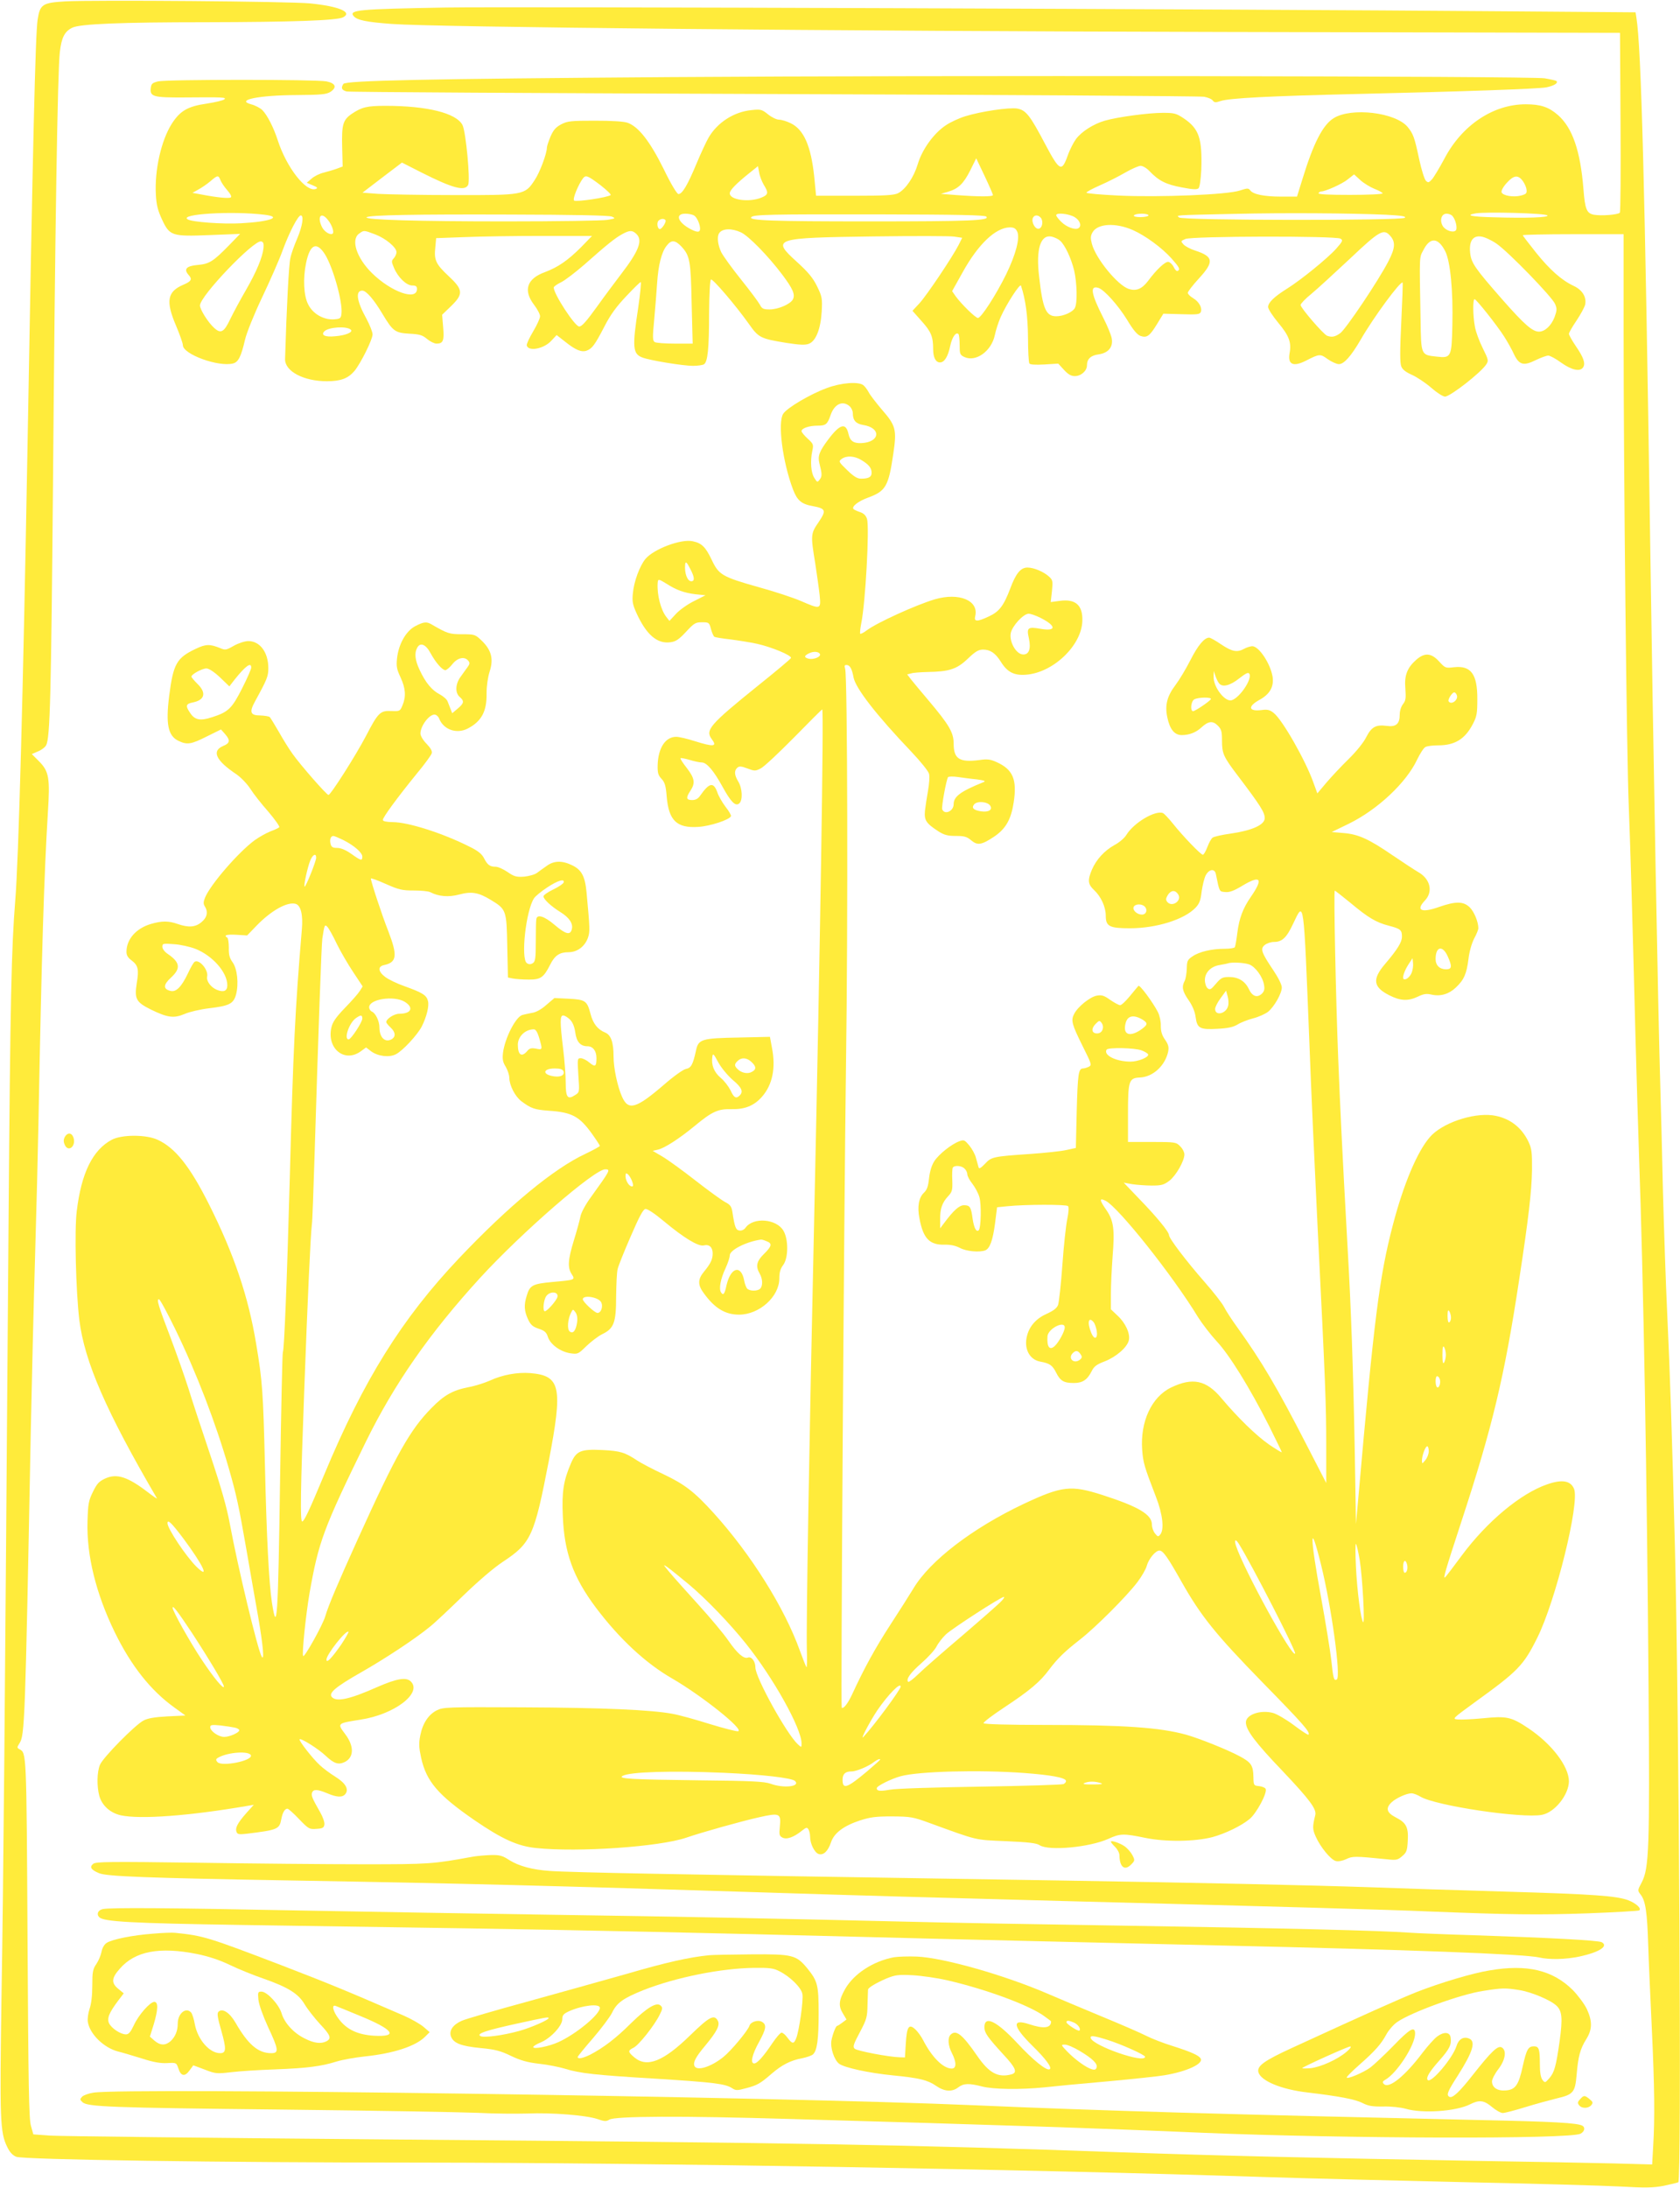 <?xml version="1.0" standalone="no"?>
<!DOCTYPE svg PUBLIC "-//W3C//DTD SVG 20010904//EN"
 "http://www.w3.org/TR/2001/REC-SVG-20010904/DTD/svg10.dtd">
<svg version="1.0" xmlns="http://www.w3.org/2000/svg"
 width="983pt" height="1280pt" viewBox="0 0 983 1280"
 preserveAspectRatio="xMidYMid meet">
<g transform="translate(0,1280) scale(0.1,-0.1)"
fill="#ffeb3b" stroke="none">
<path d="M383 12792 c-135 -8 -149 -17 -163 -108 -13 -88 -28 -718 -60 -2549
-25 -1391 -51 -2366 -71 -2605 -22 -275 -29 -573 -39 -1875 -23 -3080 -30
-3851 -41 -4516 -11 -739 -9 -812 33 -897 14 -30 31 -49 53 -58 41 -17 1194
-34 2355 -34 1340 -1 3577 -39 4965 -85 248 -8 774 -21 1170 -30 396 -8 799
-20 896 -25 144 -8 190 -8 253 4 42 9 81 18 86 21 20 12 5 2733 -20 3725 -16
626 -29 1027 -45 1360 -8 168 -19 492 -25 720 -5 228 -12 496 -15 595 -13 427
-42 1983 -60 3225 -30 2045 -52 2864 -80 3036 l-5 32 -773 6 c-1590 13 -5836
28 -6187 22 -512 -9 -570 -14 -541 -50 20 -24 75 -35 222 -46 249 -19 2573
-42 4881 -47 l2307 -5 3 -522 c2 -286 0 -525 -4 -530 -10 -12 -108 -20 -152
-12 -42 8 -52 32 -61 151 -18 223 -64 357 -149 432 -54 47 -101 63 -189 63
-190 0 -373 -122 -476 -319 -29 -54 -62 -109 -73 -121 -18 -19 -22 -20 -35 -7
-8 8 -26 64 -39 125 -28 132 -35 149 -68 190 -72 85 -329 115 -432 51 -64 -39
-119 -147 -183 -356 l-32 -103 -92 0 c-100 0 -165 13 -182 37 -10 13 -17 13
-59 -1 -72 -25 -471 -41 -709 -30 -103 5 -188 12 -190 17 -1 4 34 23 77 42 44
19 111 53 149 75 38 22 79 40 91 40 12 0 35 -13 51 -30 55 -58 98 -79 189 -96
67 -13 90 -14 99 -5 7 7 13 52 16 108 6 184 -13 240 -103 301 -44 29 -55 32
-122 32 -84 0 -264 -24 -340 -46 -65 -19 -134 -62 -168 -107 -14 -19 -37 -63
-49 -98 -35 -97 -47 -91 -132 69 -88 167 -112 198 -163 207 -47 8 -214 -17
-304 -45 -36 -11 -88 -35 -114 -53 -70 -46 -139 -142 -164 -227 -23 -77 -71
-147 -115 -170 -24 -12 -75 -15 -255 -15 l-225 0 -11 113 c-19 179 -61 274
-137 311 -24 12 -55 21 -69 21 -14 0 -43 14 -64 31 -36 29 -43 31 -97 25 -103
-10 -200 -73 -251 -161 -13 -22 -45 -91 -71 -153 -52 -125 -83 -177 -105 -177
-9 0 -44 58 -87 147 -81 163 -147 247 -211 270 -24 8 -91 12 -192 12 -139 0
-159 -2 -196 -21 -32 -17 -46 -33 -63 -72 -11 -27 -21 -56 -21 -64 0 -35 -42
-147 -72 -191 -57 -87 -63 -88 -472 -87 -193 0 -392 4 -443 7 l-92 7 115 88
116 88 116 -59 c181 -91 251 -110 271 -72 14 26 -13 312 -33 351 -37 70 -207
112 -451 112 -109 0 -139 -8 -197 -47 -52 -36 -59 -63 -56 -194 l3 -114 -35
-13 c-19 -7 -54 -17 -77 -23 -24 -6 -55 -21 -70 -35 l-28 -24 35 -15 c27 -11
31 -16 18 -21 -56 -22 -171 124 -223 285 -24 74 -61 147 -90 176 -12 12 -42
28 -66 34 -92 25 45 53 266 54 147 1 175 4 199 19 39 26 30 50 -24 61 -60 12
-934 12 -985 0 -35 -9 -40 -14 -43 -41 -5 -48 17 -54 191 -53 237 2 252 1 240
-11 -6 -6 -52 -17 -103 -25 -112 -16 -156 -42 -205 -118 -62 -98 -101 -271
-93 -414 3 -61 12 -94 36 -146 45 -96 57 -100 281 -91 l176 7 -65 -67 c-93
-95 -115 -109 -185 -115 -66 -6 -82 -25 -50 -60 21 -23 14 -36 -31 -55 -95
-40 -106 -95 -44 -240 22 -52 40 -103 40 -114 0 -53 208 -129 294 -107 31 8
47 41 70 140 9 39 52 146 99 245 46 97 101 221 121 277 39 106 90 204 106 204
19 0 10 -62 -20 -133 -17 -39 -36 -91 -41 -117 -9 -36 -22 -289 -31 -589 -3
-72 108 -131 244 -131 82 0 124 16 162 60 37 45 106 184 106 214 0 14 -16 54
-35 90 -58 104 -67 166 -25 166 23 0 68 -52 119 -138 60 -100 73 -109 157
-114 59 -3 76 -8 103 -31 18 -15 43 -27 55 -27 39 0 46 17 39 96 l-6 73 52 50
c73 71 72 96 -14 176 -75 70 -86 94 -78 167 l5 55 166 6 c91 4 296 7 456 7
l290 0 -64 -66 c-78 -78 -135 -117 -212 -146 -105 -38 -128 -106 -63 -191 19
-25 35 -55 35 -67 0 -12 -18 -51 -40 -88 -22 -37 -39 -73 -38 -82 8 -38 100
-21 143 26 l32 34 50 -39 c61 -49 96 -63 126 -52 32 12 48 34 103 140 35 69
71 118 128 178 43 46 81 83 85 83 4 0 -3 -69 -15 -152 -35 -228 -32 -268 24
-289 42 -17 239 -49 296 -49 28 0 57 4 65 9 22 14 30 91 30 298 1 111 5 194
11 198 10 6 144 -150 222 -260 57 -81 68 -86 221 -111 77 -12 109 -13 130 -5
41 16 69 87 75 189 4 77 2 87 -27 147 -24 49 -52 83 -117 142 -152 138 -140
142 447 150 234 3 447 3 472 -1 l47 -7 -21 -42 c-37 -72 -186 -294 -229 -341
l-41 -44 54 -61 c55 -61 67 -90 67 -163 0 -49 15 -78 40 -78 26 0 47 34 60 97
11 51 33 83 48 69 4 -4 7 -33 7 -64 0 -52 2 -58 27 -70 67 -32 159 33 179 128
6 30 22 78 34 105 34 77 114 200 119 184 27 -81 40 -179 41 -304 0 -77 4 -145
8 -151 4 -7 35 -9 88 -6 l81 5 34 -37 c24 -26 41 -36 63 -36 37 0 71 31 71 63
0 37 22 58 68 64 57 8 86 43 77 93 -3 19 -25 73 -49 120 -72 142 -81 192 -29
176 34 -11 115 -101 168 -187 35 -59 59 -87 78 -94 38 -13 54 -1 98 71 l36 59
107 -3 c91 -3 107 -1 112 13 10 24 -11 61 -45 81 -17 10 -31 24 -31 31 0 7 29
45 65 84 90 98 86 128 -21 163 -29 9 -60 26 -69 36 -17 19 -17 20 11 32 38 17
879 19 907 2 16 -9 14 -15 -25 -59 -49 -55 -206 -183 -288 -234 -75 -47 -110
-81 -110 -107 0 -12 27 -53 60 -93 62 -74 77 -114 66 -175 -13 -68 20 -84 95
-46 80 41 84 41 128 9 23 -16 52 -29 65 -29 30 0 71 46 127 142 77 134 234
346 246 335 2 -3 -2 -107 -8 -233 -8 -166 -8 -237 0 -257 7 -19 27 -34 63 -50
29 -13 80 -47 112 -75 33 -29 69 -52 81 -52 30 0 210 140 241 188 15 22 13 28
-20 95 -20 40 -41 96 -46 126 -12 63 -13 161 -2 161 10 0 133 -155 174 -220
19 -30 45 -76 57 -103 30 -62 56 -69 128 -33 29 14 62 26 72 26 10 0 44 -18
75 -41 62 -44 111 -55 129 -28 15 23 3 58 -43 125 -22 32 -40 65 -40 71 0 7
20 42 44 77 24 36 47 78 51 94 9 44 -16 86 -68 110 -70 33 -139 94 -220 195
-42 53 -77 98 -77 101 0 3 133 6 295 6 l295 0 0 -577 c0 -833 18 -2488 30
-2763 9 -232 20 -597 40 -1375 6 -220 15 -521 20 -670 26 -726 47 -1903 56
-3120 7 -938 3 -1053 -40 -1136 -25 -47 -25 -47 -6 -72 28 -36 38 -100 44
-297 3 -96 13 -314 21 -485 16 -341 18 -527 8 -689 l-6 -107 -221 6 c-122 3
-482 10 -801 15 -962 17 -1502 30 -2080 50 -1257 45 -1902 56 -4255 75 -1059
9 -1968 19 -2020 23 l-95 7 -14 50 c-12 41 -15 235 -20 1100 -6 1094 -6 1080
-47 1103 -15 8 -15 11 -1 33 32 48 34 108 67 1824 6 292 17 751 25 1020 8 270
17 625 20 790 19 1013 33 1448 55 1810 13 204 7 242 -51 301 l-43 43 37 16
c20 8 41 24 47 36 23 42 29 287 40 1524 12 1502 27 2420 40 2530 10 86 28 121
73 143 44 22 285 32 782 32 506 1 768 10 803 29 56 30 -25 64 -193 81 -116 12
-1265 21 -1432 12z m5427 -1133 c0 -10 -83 -10 -215 0 l-90 7 41 12 c61 18 91
46 131 125 l35 71 49 -103 c27 -57 49 -108 49 -112z m-1341 60 c29 -47 27 -58
-14 -75 -71 -29 -185 -14 -185 25 0 19 38 57 115 119 l50 40 7 -37 c3 -21 16
-53 27 -72z m3574 -24 c26 -10 47 -22 47 -26 0 -5 -86 -9 -191 -9 -124 0 -188
3 -184 10 3 6 10 10 15 10 25 0 123 44 155 70 l38 30 37 -34 c20 -18 58 -41
83 -51z m-6753 51 c5 -13 23 -40 40 -59 19 -22 27 -38 20 -42 -12 -7 -82 0
-170 17 l-54 10 34 19 c19 10 51 32 70 48 43 37 48 38 60 7z m2222 -28 c37
-29 65 -55 61 -59 -16 -14 -204 -42 -214 -32 -10 10 26 96 53 131 16 19 27 15
100 -40z m5399 22 c10 -14 20 -36 21 -50 3 -21 -3 -26 -33 -34 -44 -11 -105
-1 -113 19 -3 9 9 32 31 56 41 45 66 48 94 9z m-7364 -196 c109 -13 32 -41
-137 -50 -105 -6 -288 7 -312 23 -52 31 259 50 449 27z m6561 0 c93 -5 121 -9
112 -18 -17 -17 -1304 -16 -1321 2 -15 14 -42 13 326 21 296 7 678 4 883 -5z
m946 -4 c12 -12 -120 -17 -314 -11 -133 3 -170 12 -105 23 60 10 406 1 419
-12z m-5474 -7 c23 -10 22 -11 -25 -19 -27 -5 -295 -9 -595 -9 -514 0 -829 9
-815 24 13 13 284 18 840 16 377 -1 578 -5 595 -12z m480 7 c23 -12 46 -78 32
-92 -6 -6 -23 -3 -48 10 -78 40 -97 92 -34 92 17 0 40 -4 50 -10z m1711 -7
c23 -23 -91 -28 -686 -28 -568 0 -709 5 -689 25 15 15 109 17 746 16 457 -1
620 -4 629 -13z m517 -3 c31 -19 43 -52 22 -65 -19 -12 -70 7 -100 37 -17 16
-30 34 -30 39 0 17 74 9 108 -11z m432 10 c0 -5 -21 -10 -46 -10 -27 0 -43 4
-39 10 3 6 24 10 46 10 21 0 39 -4 39 -10z m1779 -4 c19 -22 30 -73 19 -84
-15 -15 -58 -1 -75 24 -21 33 -10 74 21 74 13 0 29 -6 35 -14z m-6580 -23 c23
-28 37 -70 28 -79 -12 -12 -48 9 -62 36 -32 63 -6 95 34 43z m4171 13 c16 -20
9 -60 -12 -64 -21 -4 -44 38 -35 62 8 20 31 21 47 2z m-2196 -14 c6 -10 -21
-52 -33 -52 -14 0 -20 37 -8 49 13 13 34 14 41 3z m2735 -58 c74 -33 169 -103
225 -165 47 -53 53 -64 37 -74 -6 -3 -16 7 -23 22 -7 15 -21 29 -31 31 -18 4
-69 -43 -120 -112 -36 -47 -69 -60 -113 -46 -65 22 -192 177 -215 263 -9 34
-8 47 3 67 29 53 135 59 237 14z m-677 -9 c17 -37 -8 -133 -65 -250 -59 -120
-146 -255 -165 -255 -14 0 -97 81 -131 128 l-20 29 62 111 c91 164 192 260
275 262 25 0 35 -6 44 -25z m-1617 -4 c44 -20 158 -136 241 -246 64 -85 78
-118 63 -147 -15 -27 -85 -58 -136 -58 -36 0 -45 4 -57 28 -8 15 -57 81 -110
147 -53 66 -105 138 -116 160 -20 42 -26 91 -12 111 18 28 73 30 127 5z
m-2140 -12 c61 -23 125 -76 125 -104 0 -10 -7 -26 -16 -36 -14 -15 -14 -20 1
-55 23 -56 73 -104 107 -104 21 0 28 -5 28 -20 0 -71 -149 -19 -262 91 -92 90
-127 198 -76 233 28 20 26 20 93 -5z m1527 4 c41 -37 18 -99 -89 -238 -38 -50
-100 -133 -137 -185 -65 -90 -91 -120 -107 -120 -25 0 -149 190 -149 228 0 6
19 19 43 31 23 11 84 58 136 103 134 119 181 156 221 178 44 24 59 24 82 3z
m4411 -11 c34 -37 31 -73 -10 -152 -59 -114 -248 -395 -281 -419 -31 -22 -49
-25 -77 -15 -22 9 -155 163 -155 180 0 7 28 37 63 65 34 28 135 121 225 205
172 163 198 178 235 136z m-1930 -30 c29 -26 65 -104 82 -174 17 -74 20 -191
4 -220 -13 -24 -67 -48 -109 -48 -60 0 -79 44 -100 233 -19 160 8 246 73 233
17 -4 39 -14 50 -24z m2553 -17 c70 -48 326 -312 343 -353 12 -28 11 -38 -3
-77 -19 -50 -57 -85 -91 -85 -38 0 -85 41 -212 185 -164 187 -185 217 -191
277 -7 69 17 102 66 94 20 -3 59 -21 88 -41z m-299 -46 c29 -59 46 -229 41
-432 -4 -186 -7 -193 -92 -183 -92 10 -91 7 -94 217 -7 385 -8 360 17 407 39
77 87 73 128 -9z m-6915 21 c-6 -55 -40 -137 -102 -245 -32 -55 -73 -131 -92
-170 -37 -79 -56 -89 -95 -53 -35 31 -83 108 -83 131 0 55 315 384 358 375 13
-3 16 -12 14 -38z m2445 8 c50 -54 55 -83 60 -335 l6 -233 -104 0 c-57 0 -110
4 -118 9 -13 8 -13 28 -3 133 6 68 14 164 17 213 7 105 26 181 56 218 27 35
49 34 86 -5z m-2086 -45 c48 -77 105 -280 97 -348 -3 -27 -7 -30 -43 -33 -61
-4 -125 32 -152 88 -26 50 -31 151 -12 242 23 110 61 127 110 51z m152 -442
c14 -14 -29 -33 -93 -38 -58 -6 -84 7 -62 29 25 25 132 32 155 9z"/>
<path d="M3920 12349 c-1423 -10 -1898 -20 -1911 -40 -15 -24 -10 -36 19 -44
15 -4 1141 -10 2502 -15 1361 -5 2493 -12 2515 -16 22 -4 45 -13 51 -22 9 -12
17 -13 46 -3 50 17 284 29 789 41 647 15 1068 30 1117 39 44 9 71 25 59 37 -3
3 -34 10 -69 16 -83 13 -3585 18 -5118 7z"/>
<path d="M4838 10530 c-97 -35 -233 -116 -255 -150 -34 -50 -4 -282 57 -443
25 -65 49 -86 118 -98 74 -14 78 -25 32 -93 -47 -68 -47 -76 -20 -241 10 -66
22 -150 26 -187 8 -83 6 -84 -111 -33 -45 19 -153 55 -241 79 -220 62 -238 73
-280 162 -36 75 -58 97 -111 108 -67 15 -227 -45 -276 -103 -34 -41 -68 -133
-74 -202 -5 -47 -1 -66 21 -115 58 -127 121 -181 198 -171 32 4 50 16 92 61
47 51 56 56 93 56 41 0 43 -1 53 -40 6 -21 15 -42 20 -45 5 -3 46 -10 92 -15
46 -6 117 -17 158 -26 82 -18 204 -68 198 -83 -1 -5 -88 -78 -193 -162 -284
-229 -310 -260 -270 -313 33 -44 11 -46 -101 -11 -43 14 -91 25 -107 25 -64 0
-106 -65 -109 -166 -1 -44 3 -59 22 -79 20 -21 26 -41 31 -105 12 -140 59
-185 184 -177 70 4 185 42 192 63 2 5 -12 30 -32 55 -19 25 -41 63 -48 85 -22
61 -47 56 -100 -20 -12 -18 -27 -26 -47 -26 -35 0 -38 13 -10 55 29 44 25 72
-21 132 -23 29 -40 55 -37 58 2 2 26 -2 53 -10 26 -8 58 -15 71 -15 29 0 70
-48 121 -141 50 -91 76 -117 98 -99 22 18 19 88 -5 128 -24 39 -25 65 -5 82
11 9 23 8 58 -5 42 -16 47 -16 78 0 19 9 106 91 195 181 88 90 162 164 165
164 10 0 -12 -1371 -46 -2925 -31 -1394 -48 -2427 -44 -2572 2 -62 1 -109 -2
-105 -4 4 -21 48 -39 97 -90 251 -286 563 -503 803 -113 125 -170 169 -294
228 -62 29 -131 65 -155 81 -71 47 -98 56 -204 61 -126 6 -152 -5 -183 -77
-44 -102 -54 -167 -48 -306 8 -216 60 -360 193 -538 137 -182 291 -326 448
-416 174 -101 422 -299 385 -308 -9 -2 -83 17 -165 42 -82 26 -180 53 -219 60
-122 23 -405 36 -880 38 -435 2 -462 1 -498 -17 -49 -24 -84 -76 -98 -148 -9
-46 -8 -69 5 -130 31 -139 99 -218 312 -365 162 -111 253 -152 360 -163 247
-26 725 7 881 61 90 31 318 95 425 119 120 27 129 23 121 -55 -5 -47 -3 -54
15 -64 25 -13 67 2 115 41 24 19 29 20 37 8 5 -8 10 -28 10 -43 0 -42 26 -94
50 -102 28 -9 55 16 73 70 18 53 74 95 168 126 62 20 93 24 189 24 108 -1 122
-3 220 -39 286 -104 260 -98 447 -106 133 -6 178 -11 197 -24 54 -34 292 -12
402 38 68 31 87 32 217 5 119 -24 289 -22 392 5 76 21 169 66 217 106 40 33
103 151 94 175 -2 7 -20 15 -38 17 -32 3 -33 4 -34 53 -1 68 -13 86 -81 122
-70 38 -238 105 -313 126 -153 42 -361 57 -827 57 -212 0 -354 4 -358 10 -3 5
52 47 122 93 148 98 210 150 262 221 50 66 90 105 181 176 90 70 272 252 335
335 25 33 50 76 55 96 11 40 51 89 74 89 21 0 48 -38 129 -182 115 -203 199
-307 473 -588 238 -243 283 -294 270 -307 -3 -3 -41 22 -86 56 -44 33 -99 65
-121 71 -74 20 -159 -10 -159 -55 0 -45 55 -118 214 -284 160 -169 200 -223
192 -258 -17 -69 -17 -83 3 -127 27 -61 88 -135 117 -142 14 -4 40 1 61 11 37
18 50 18 239 -1 55 -6 63 -4 89 19 25 21 29 32 32 88 5 81 -9 107 -70 138 -54
28 -61 54 -24 89 26 24 87 52 116 52 11 0 35 -9 53 -20 90 -53 593 -128 710
-106 75 14 157 117 158 196 0 87 -100 219 -238 311 -99 66 -126 72 -264 58
-62 -6 -129 -9 -148 -7 -34 3 -33 4 100 101 252 182 284 214 365 377 107 214
249 788 215 871 -20 48 -70 57 -158 26 -156 -54 -352 -218 -499 -416 -47 -64
-90 -120 -96 -126 -16 -16 -2 32 94 325 182 555 252 848 338 1415 55 359 73
518 75 640 1 104 -2 126 -20 165 -42 89 -116 143 -211 156 -119 15 -298 -47
-367 -128 -74 -85 -154 -276 -216 -513 -79 -302 -110 -546 -203 -1605 l-13
-145 -7 420 c-9 481 -21 836 -43 1215 -30 536 -43 812 -54 1090 -14 356 -27
980 -20 980 3 0 43 -32 90 -70 105 -88 152 -116 226 -135 69 -18 77 -25 77
-64 0 -32 -25 -73 -98 -159 -77 -90 -71 -136 24 -184 65 -33 110 -35 167 -8
33 16 50 19 80 12 53 -12 102 3 142 41 48 45 63 80 74 165 5 45 19 93 33 121
14 25 25 53 25 61 0 37 -24 96 -50 122 -37 36 -81 37 -179 3 -104 -37 -139
-21 -84 37 50 52 32 128 -41 168 -22 13 -89 57 -148 97 -137 94 -199 123 -286
130 l-70 6 97 47 c171 83 340 242 403 377 17 35 38 68 48 73 10 6 44 10 75 10
97 0 157 36 203 125 23 44 26 62 26 145 1 146 -37 198 -136 187 -50 -6 -52 -5
-87 33 -46 51 -85 54 -135 10 -53 -47 -70 -92 -63 -169 4 -55 2 -70 -14 -90
-11 -14 -19 -39 -19 -61 0 -55 -22 -74 -77 -66 -63 8 -88 -6 -119 -66 -15 -31
-59 -85 -103 -128 -42 -41 -100 -103 -130 -138 l-53 -63 -23 63 c-45 128 -182
369 -233 408 -21 17 -36 21 -66 17 -80 -11 -89 19 -17 59 61 33 86 77 77 136
-13 77 -80 178 -119 178 -12 -1 -33 -7 -47 -15 -41 -23 -71 -17 -134 25 -32
22 -64 40 -71 40 -28 0 -66 -45 -110 -132 -26 -51 -65 -116 -87 -145 -49 -65
-63 -117 -48 -189 15 -71 42 -104 85 -104 44 0 84 16 115 45 40 37 66 40 95
11 21 -21 25 -34 25 -85 0 -79 7 -96 93 -209 134 -177 157 -214 157 -248 0
-39 -74 -72 -198 -90 -51 -7 -100 -18 -107 -24 -8 -6 -22 -31 -31 -56 -9 -24
-21 -44 -26 -44 -12 0 -117 109 -175 182 -25 31 -51 59 -59 62 -45 17 -169
-56 -213 -127 -11 -19 -43 -46 -70 -60 -59 -33 -106 -84 -132 -144 -26 -62
-24 -85 12 -119 41 -38 69 -99 69 -151 0 -62 22 -73 141 -73 155 0 318 51 384
120 23 24 30 43 36 95 5 35 15 78 24 95 19 36 52 41 59 8 22 -108 20 -103 55
-106 24 -3 51 7 102 38 106 63 122 41 48 -66 -47 -68 -68 -125 -79 -209 -5
-42 -12 -81 -15 -86 -4 -5 -30 -9 -60 -9 -74 0 -148 -17 -187 -44 -30 -20 -33
-27 -34 -72 -1 -27 -6 -59 -12 -71 -19 -35 -14 -61 23 -114 23 -33 37 -68 41
-100 9 -64 24 -73 129 -67 60 3 91 10 116 25 19 12 60 28 91 36 32 8 71 26 87
38 37 30 81 108 81 143 0 16 -21 58 -50 101 -70 104 -77 125 -50 147 12 10 36
18 54 18 48 0 74 25 112 106 65 136 61 164 95 -686 10 -278 33 -773 49 -1100
45 -900 50 -1026 50 -1265 l0 -220 -116 225 c-172 335 -262 487 -404 685 -32
44 -67 98 -78 120 -11 22 -62 87 -113 145 -107 122 -209 256 -209 275 0 19
-72 107 -175 213 l-90 94 50 -9 c28 -4 79 -8 115 -8 56 0 70 4 102 28 39 30
88 116 88 154 0 13 -11 35 -25 48 -23 24 -29 25 -165 25 l-140 0 0 163 c0 195
5 211 69 214 77 3 148 69 166 151 5 26 2 41 -18 70 -19 27 -25 49 -25 82 1 25
-7 60 -17 80 -30 58 -107 162 -114 153 -4 -4 -27 -32 -50 -60 -24 -29 -49 -53
-57 -53 -7 0 -33 14 -58 31 -36 26 -50 30 -78 25 -40 -7 -112 -65 -133 -107
-20 -38 -14 -60 51 -191 51 -102 53 -108 35 -118 -11 -5 -26 -10 -34 -10 -27
0 -31 -33 -37 -250 l-5 -215 -55 -12 c-30 -7 -125 -17 -210 -23 -220 -15 -229
-17 -267 -58 -23 -24 -34 -31 -37 -21 -2 8 -9 32 -15 54 -5 22 -24 56 -40 75
-27 32 -31 34 -58 24 -46 -17 -119 -75 -146 -116 -16 -25 -26 -59 -31 -100 -5
-48 -12 -68 -30 -85 -30 -28 -40 -82 -26 -151 22 -117 59 -155 147 -153 36 1
65 -6 90 -19 37 -20 114 -27 148 -14 27 11 44 59 57 157 l12 95 60 6 c107 11
345 11 355 1 6 -6 4 -35 -4 -75 -8 -36 -21 -158 -29 -271 -8 -113 -20 -218
-25 -232 -7 -19 -27 -34 -64 -51 -62 -27 -102 -71 -117 -127 -21 -76 12 -142
77 -154 55 -10 71 -21 93 -65 24 -48 45 -60 103 -60 51 0 79 18 105 70 13 27
29 39 77 57 66 26 131 82 140 123 9 39 -20 102 -66 144 l-39 37 0 92 c0 51 5
148 10 217 13 160 6 209 -36 271 -42 60 -43 74 -5 55 77 -40 394 -439 541
-681 24 -38 73 -102 109 -141 75 -80 193 -271 307 -496 40 -81 74 -150 74
-153 0 -3 -33 17 -73 44 -77 53 -186 160 -281 273 -88 105 -168 122 -293 62
-115 -55 -182 -200 -170 -365 6 -77 12 -97 81 -276 39 -100 49 -190 25 -219
-12 -15 -15 -14 -31 6 -10 12 -18 35 -18 52 0 58 -76 104 -290 173 -184 59
-236 53 -460 -52 -300 -142 -548 -332 -645 -494 -21 -35 -82 -131 -136 -214
-88 -136 -151 -250 -223 -406 -25 -54 -51 -87 -61 -78 -6 7 13 2875 25 3759
12 823 9 2278 -5 2318 -5 17 -4 22 8 22 20 0 32 -22 41 -72 12 -64 133 -220
338 -435 54 -57 101 -115 104 -130 4 -15 1 -59 -6 -98 -7 -38 -15 -92 -18
-118 -5 -56 7 -73 77 -119 36 -23 56 -28 104 -28 49 0 64 -4 90 -26 37 -31 61
-27 137 24 65 45 96 99 111 197 21 135 -4 194 -100 237 -35 16 -54 19 -100 12
-116 -15 -151 6 -151 95 0 66 -25 109 -149 256 -42 50 -87 103 -100 120 l-23
30 24 6 c12 4 55 7 95 8 126 2 171 16 235 77 45 43 63 54 90 54 42 0 72 -20
104 -71 37 -60 77 -81 145 -76 159 10 328 170 332 315 3 92 -40 130 -133 117
l-52 -7 7 63 c6 59 5 66 -17 86 -30 28 -89 53 -126 53 -40 0 -68 -34 -101
-123 -38 -100 -64 -135 -125 -163 -68 -32 -88 -32 -80 1 23 92 -94 141 -237
99 -110 -33 -337 -136 -397 -181 -18 -14 -36 -23 -39 -20 -2 3 0 29 6 59 25
120 49 561 34 612 -6 20 -19 33 -40 40 -18 6 -35 14 -39 18 -13 14 27 46 85
67 104 38 120 66 148 258 21 141 14 164 -68 258 -33 39 -68 84 -76 100 -9 17
-23 35 -32 42 -29 22 -130 14 -213 -17z m134 -107 c10 -9 18 -27 18 -40 0 -42
18 -62 61 -69 107 -17 99 -101 -11 -106 -46 -2 -66 13 -75 52 -15 70 -50 61
-119 -31 -51 -68 -62 -96 -52 -137 16 -63 17 -78 3 -96 -14 -19 -15 -19 -32 8
-20 30 -25 98 -12 159 8 36 6 41 -27 71 -20 18 -36 38 -36 44 0 17 44 32 94
32 48 0 57 8 75 59 22 68 72 91 113 54z m68 -314 c43 -26 60 -46 60 -75 0 -24
-17 -34 -62 -34 -22 0 -43 13 -81 50 -50 48 -51 51 -33 65 28 21 75 19 116 -6z
m-1000 -639 c24 -46 26 -70 5 -70 -23 0 -41 47 -36 98 2 21 10 14 31 -28z
m-141 -84 c59 -38 105 -54 170 -62 l59 -6 -67 -34 c-37 -18 -85 -52 -106 -75
l-38 -41 -18 23 c-33 42 -55 130 -51 197 2 27 4 27 51 -2z m2189 -200 c95 -48
94 -81 -1 -64 -73 13 -81 6 -67 -55 14 -64 0 -99 -37 -95 -39 4 -78 75 -69
124 8 42 74 114 105 114 12 0 43 -11 69 -24z m-1290 -213 c5 -16 -39 -33 -67
-26 -27 7 -27 17 2 31 27 14 59 11 65 -5z m2335 -170 c19 -25 64 -14 117 28
40 31 54 38 60 28 19 -29 -55 -140 -103 -155 -39 -12 -108 77 -106 138 l1 33
10 -30 c6 -16 15 -36 21 -42z m1391 -69 c11 -28 -33 -61 -48 -36 -6 10 21 52
33 52 5 0 12 -7 15 -16z m-1439 -24 c-9 -14 -92 -70 -104 -70 -18 0 -13 58 7
69 22 13 105 14 97 1z m-1370 -469 c45 -6 55 -10 40 -16 -134 -54 -175 -84
-175 -129 0 -41 -53 -65 -67 -30 -5 14 23 168 34 188 3 4 29 5 57 1 28 -4 78
-11 111 -14z m79 -154 c15 -24 -9 -39 -53 -33 -45 7 -58 20 -41 41 18 21 79
16 94 -8z m1100 -519 c23 -37 -36 -77 -64 -44 -10 13 -9 20 4 42 19 28 43 29
60 2z m-194 -73 c16 -19 6 -45 -18 -45 -28 0 -56 25 -49 44 8 20 50 21 67 1z
m1770 -287 c28 -62 26 -78 -9 -78 -37 0 -61 23 -61 60 0 73 40 83 70 18z
m-210 -98 c-11 -27 -37 -46 -48 -36 -8 8 6 49 30 86 l23 35 3 -29 c2 -15 -2
-41 -8 -56z m-952 49 c36 -12 81 -73 88 -120 5 -26 1 -39 -14 -53 -27 -24 -55
-14 -75 29 -22 46 -61 70 -115 70 -39 0 -48 -5 -77 -39 -29 -34 -35 -38 -49
-27 -9 8 -16 29 -16 48 0 44 35 80 86 88 22 4 44 8 49 10 22 8 94 4 123 -6z
m-122 -243 c-11 -46 -76 -61 -76 -18 0 11 14 39 32 63 l32 44 9 -32 c5 -17 7
-43 3 -57z m-498 -82 c30 -20 28 -29 -15 -59 -65 -43 -104 -26 -87 39 11 46
48 53 102 20z m-237 -57 c-5 -14 -17 -22 -32 -22 -32 0 -36 28 -8 56 21 21 23
21 35 5 8 -11 10 -26 5 -39z m228 -121 c19 -7 37 -18 39 -24 5 -16 -58 -42
-103 -42 -85 0 -160 38 -140 70 9 14 163 11 204 -4z m-1035 -692 c9 -8 16 -23
16 -33 0 -10 13 -35 30 -56 16 -21 35 -56 41 -79 12 -43 9 -179 -4 -192 -14
-14 -28 13 -36 67 -9 69 -16 79 -50 79 -28 0 -61 -29 -118 -106 l-22 -29 0 52
c-1 62 12 99 47 136 23 25 26 34 24 93 -2 35 0 69 3 74 10 15 52 12 69 -6z
m2846 -871 c0 -12 -4 -25 -10 -28 -6 -4 -10 11 -10 37 0 31 3 39 10 28 5 -8
10 -25 10 -37z m-2091 -27 c7 -8 14 -30 18 -49 8 -49 -14 -58 -32 -13 -25 59
-16 98 14 62z m-169 -31 c0 -23 -35 -87 -59 -109 -30 -27 -46 -5 -42 57 3 45
101 95 101 52z m2230 -160 c0 -16 -5 -37 -10 -45 -7 -11 -10 3 -10 45 0 42 3
56 10 45 5 -8 10 -28 10 -45z m-2136 1 c9 -13 7 -20 -7 -31 -35 -25 -70 10
-40 40 18 18 32 16 47 -9z m2100 -142 c8 -21 -3 -56 -15 -49 -12 8 -12 65 0
65 5 0 12 -7 15 -16z m-64 -423 c0 -16 -9 -39 -20 -52 -19 -23 -19 -23 -20 -3
0 29 20 84 31 84 5 0 9 -13 9 -29z m-631 -661 c62 -249 118 -658 93 -674 -17
-10 -21 5 -32 110 -6 54 -33 220 -60 369 -67 363 -67 462 -1 195z m-480 119
c77 -124 334 -625 329 -641 -12 -35 -299 488 -346 630 -12 36 -3 43 17 11z
m707 -95 c16 -98 31 -373 20 -363 -13 13 -35 180 -42 322 -4 78 -4 139 0 136
4 -4 14 -47 22 -95z m277 -25 c6 -24 -1 -49 -14 -49 -5 0 -9 16 -9 35 0 38 14
47 23 14z m-4201 -118 c101 -85 237 -226 333 -346 160 -200 325 -495 325 -583
0 -25 0 -25 -21 -6 -65 59 -249 391 -249 450 0 36 -23 66 -44 58 -24 -9 -62
24 -114 99 -27 40 -107 135 -177 212 -70 77 -146 162 -169 190 -37 44 -38 47
-11 28 17 -12 74 -58 127 -102z m1827 -97 c-13 -15 -116 -105 -229 -202 -113
-96 -229 -197 -257 -225 -29 -28 -55 -48 -59 -45 -14 15 11 51 77 109 39 34
79 78 89 98 10 20 35 52 55 71 35 33 320 218 339 219 5 1 -1 -11 -15 -25z
m-589 -500 c0 -17 -159 -232 -218 -294 -22 -24 37 89 81 155 63 92 137 168
137 139z m-120 -427 c0 -2 -35 -33 -77 -69 -117 -98 -143 -107 -143 -49 0 34
16 49 51 49 28 -1 102 30 134 56 19 14 35 20 35 13z m-915 -77 c225 -10 399
-30 417 -48 33 -33 -67 -44 -143 -16 -37 13 -107 17 -419 20 -401 5 -476 9
-447 26 43 24 291 31 592 18z m1756 -1 c159 -12 240 -27 246 -45 2 -6 -4 -15
-14 -20 -10 -4 -229 -11 -488 -15 -262 -4 -496 -11 -529 -18 -58 -10 -76 -8
-76 9 0 13 85 55 140 70 106 29 461 38 721 19z m449 -59 c18 -6 5 -8 -45 -8
-48 -1 -64 2 -50 8 25 11 62 11 95 0z"/>
<path d="M2429 9137 c-54 -29 -97 -105 -106 -189 -5 -47 -1 -64 21 -111 29
-63 33 -111 11 -163 -14 -34 -16 -35 -64 -33 -66 3 -78 -8 -149 -145 -59 -113
-207 -346 -220 -346 -11 0 -164 175 -210 240 -22 30 -58 89 -81 130 -24 41
-47 79 -52 85 -5 5 -31 9 -57 10 -57 0 -64 19 -31 80 73 133 79 149 79 197 0
92 -49 158 -117 158 -20 0 -57 -12 -84 -27 -45 -26 -51 -27 -81 -14 -60 24
-83 24 -142 -4 -112 -53 -132 -87 -156 -275 -21 -166 -7 -235 55 -264 50 -24
74 -20 165 26 l83 41 24 -27 c32 -37 29 -53 -12 -70 -68 -29 -42 -85 78 -165
26 -18 62 -55 81 -84 18 -29 66 -90 106 -135 39 -46 68 -87 64 -91 -5 -5 -29
-16 -54 -25 -24 -10 -65 -33 -90 -51 -95 -70 -258 -258 -290 -335 -10 -25 -11
-37 -2 -51 21 -33 14 -66 -19 -93 -35 -30 -76 -33 -139 -11 -54 19 -93 19
-158 0 -86 -26 -142 -89 -142 -163 0 -20 9 -35 30 -50 38 -29 44 -52 30 -134
-14 -92 -4 -110 84 -154 97 -47 133 -52 197 -25 27 12 92 27 142 33 118 14
143 26 158 80 17 64 7 152 -20 189 -18 25 -23 44 -22 85 0 29 -4 56 -9 59 -23
14 -6 20 53 17 l63 -4 55 57 c85 88 179 141 228 128 31 -8 45 -64 37 -152 -39
-465 -50 -679 -71 -1471 -16 -587 -32 -987 -40 -1000 -3 -4 -10 -333 -16 -731
-12 -832 -18 -925 -48 -733 -17 114 -31 371 -41 809 -10 420 -15 490 -51 703
-46 279 -130 526 -276 817 -112 223 -198 331 -301 378 -67 31 -209 31 -268 0
-112 -60 -178 -194 -205 -418 -14 -110 -5 -471 15 -635 30 -245 158 -538 454
-1044 3 -6 -21 11 -54 36 -116 89 -180 110 -247 80 -37 -17 -49 -29 -73 -78
-26 -53 -29 -71 -32 -174 -6 -196 49 -421 159 -647 96 -197 211 -342 349 -441
l65 -47 -105 -5 c-75 -4 -115 -11 -140 -24 -51 -27 -237 -216 -255 -259 -18
-43 -19 -125 -4 -182 16 -57 64 -100 127 -114 115 -24 399 -3 737 55 l40 7
-44 -49 c-51 -58 -66 -86 -57 -110 5 -14 15 -16 64 -10 177 22 187 26 198 85
7 38 20 61 36 61 5 0 36 -27 68 -61 56 -58 60 -60 102 -57 36 2 44 7 46 26 2
12 -9 44 -24 70 -48 84 -54 99 -48 116 8 21 32 20 89 -4 56 -24 88 -25 105 -5
23 28 3 64 -58 102 -31 19 -72 50 -90 67 -43 39 -126 146 -119 152 8 8 110
-56 152 -96 50 -47 76 -55 114 -36 53 28 53 93 1 162 -48 64 -49 63 90 85 197
30 362 155 294 223 -27 27 -81 18 -198 -33 -162 -72 -239 -88 -265 -57 -19 23
22 58 169 142 141 80 320 198 405 268 28 22 115 104 195 182 89 86 179 163
232 198 165 109 184 149 269 590 83 433 70 499 -108 514 -76 6 -164 -10 -237
-44 -30 -13 -85 -31 -123 -38 -93 -18 -144 -46 -218 -122 -125 -126 -207 -272
-430 -764 -120 -265 -174 -393 -192 -455 -15 -51 -121 -241 -129 -232 -9 8 16
245 37 367 53 301 80 376 329 885 167 340 372 635 670 961 245 267 668 634
731 634 33 0 30 -5 -83 -162 -33 -45 -58 -92 -62 -115 -4 -21 -21 -83 -38
-138 -35 -114 -38 -160 -13 -198 22 -34 21 -34 -113 -46 -116 -11 -132 -19
-150 -80 -17 -54 -15 -89 7 -137 16 -34 27 -44 62 -56 36 -12 46 -21 55 -49
15 -44 73 -86 131 -95 44 -6 46 -5 94 42 27 26 68 57 91 69 70 33 83 67 83
220 1 72 4 144 9 162 4 18 38 103 76 190 50 116 73 159 86 161 12 2 55 -27
109 -72 116 -97 202 -149 233 -141 32 8 52 -11 52 -47 0 -34 -12 -60 -52 -108
-36 -44 -36 -77 1 -126 63 -87 125 -124 205 -124 119 0 236 105 236 212 0 35
6 57 23 79 30 41 31 149 1 200 -41 70 -177 81 -222 17 -8 -11 -23 -18 -35 -16
-22 3 -28 19 -42 111 -5 30 -13 41 -43 56 -20 11 -98 67 -172 125 -74 58 -161
121 -193 140 l-58 34 30 7 c38 8 125 64 216 139 101 84 137 100 214 98 79 -2
133 20 179 72 62 70 82 169 59 286 l-12 65 -180 -4 c-221 -4 -239 -9 -253 -78
-18 -81 -28 -100 -59 -106 -16 -3 -73 -44 -128 -92 -164 -141 -209 -154 -246
-69 -26 59 -49 166 -49 234 0 83 -15 126 -49 140 -44 18 -71 52 -86 110 -20
76 -30 83 -128 88 l-83 4 -47 -40 c-29 -26 -61 -44 -85 -47 -20 -4 -45 -9 -55
-12 -39 -10 -103 -135 -114 -222 -4 -37 -1 -54 16 -81 11 -19 21 -48 21 -65 1
-45 34 -109 71 -137 56 -42 78 -49 157 -55 138 -9 182 -32 257 -137 25 -35 45
-66 45 -69 0 -3 -38 -24 -84 -46 -185 -86 -448 -303 -740 -611 -335 -354 -558
-711 -789 -1266 -88 -211 -118 -274 -129 -274 -12 0 -10 177 12 764 20 544 37
911 45 976 3 19 9 193 15 385 23 752 41 1252 46 1285 12 80 14 84 29 69 8 -8
33 -52 55 -99 23 -47 67 -122 97 -167 l55 -83 -17 -27 c-10 -16 -49 -60 -88
-100 -52 -54 -71 -82 -78 -113 -28 -122 75 -208 170 -141 l33 24 30 -23 c40
-29 105 -37 144 -17 40 20 127 114 152 163 28 56 44 119 36 149 -8 33 -31 48
-134 85 -46 16 -98 41 -117 56 -41 31 -44 61 -5 69 74 16 79 55 24 198 -37 93
-102 291 -102 308 0 4 39 -10 88 -32 77 -34 96 -38 164 -38 42 0 85 -4 96 -10
48 -25 106 -30 167 -14 74 20 114 13 185 -30 93 -56 94 -61 98 -272 l4 -183
30 -6 c17 -3 58 -6 93 -6 69 0 86 12 124 87 27 54 55 73 107 73 52 0 97 34
115 87 11 35 11 48 -9 263 -9 95 -29 132 -85 159 -58 28 -106 27 -148 -4 -19
-13 -45 -32 -57 -41 -13 -10 -47 -19 -75 -22 -45 -3 -58 0 -97 27 -25 17 -56
31 -70 31 -34 0 -48 11 -68 50 -12 24 -35 43 -82 66 -158 80 -362 145 -452
145 -39 1 -58 5 -58 13 0 15 85 131 199 271 45 54 84 108 87 118 4 13 -5 30
-30 56 -20 20 -36 47 -36 60 0 44 50 111 82 111 10 0 22 -10 27 -22 25 -66
102 -93 167 -60 81 42 113 100 111 207 0 42 7 92 18 127 24 74 10 126 -47 181
-38 36 -41 37 -114 37 -75 0 -86 4 -178 57 -30 18 -47 16 -97 -10z m91 -159
c30 -55 68 -98 86 -98 7 0 26 16 41 35 30 38 71 47 93 20 10 -12 9 -19 -4 -37
-9 -13 -28 -38 -41 -57 -31 -42 -33 -94 -5 -118 28 -24 25 -37 -12 -68 l-32
-27 -9 23 c-5 13 -13 34 -18 46 -4 12 -26 31 -47 42 -45 23 -83 69 -117 143
-27 57 -31 98 -14 129 18 34 51 20 79 -33z m-1050 -83 c0 -9 -24 -64 -54 -123
-59 -116 -80 -137 -174 -167 -70 -23 -102 -17 -129 24 -29 42 -26 54 15 62 71
14 81 57 27 109 -19 19 -35 38 -35 42 0 14 63 48 88 48 14 0 45 -20 79 -52
l55 -53 31 40 c64 80 97 104 97 70z m539 -1009 c65 -33 111 -74 111 -97 0 -26
-8 -24 -64 16 -33 23 -61 35 -83 35 -26 0 -34 5 -39 24 -6 26 1 46 17 46 5 0
31 -11 58 -24z m-159 -103 c0 -21 -62 -175 -68 -169 -6 6 18 116 34 154 14 34
34 43 34 15z m1448 -145 c-2 -7 -29 -26 -61 -41 -31 -15 -57 -33 -57 -40 0
-17 44 -58 97 -91 54 -33 77 -68 69 -101 -9 -37 -35 -31 -101 25 -61 52 -103
64 -107 33 -2 -10 -3 -69 -3 -132 0 -97 -3 -115 -17 -125 -13 -8 -23 -8 -35 0
-37 24 -6 308 42 380 8 12 42 40 77 63 62 41 103 53 96 29z m-2155 -388 c101
-40 187 -138 187 -213 0 -34 -21 -43 -61 -27 -36 15 -62 51 -57 77 9 39 -46
104 -73 87 -6 -3 -24 -34 -40 -69 -38 -79 -69 -110 -102 -101 -43 10 -42 36 3
77 59 54 54 89 -17 138 -20 13 -33 31 -33 43 0 19 4 20 68 15 37 -2 93 -15
125 -27z m1225 -310 c55 -34 39 -70 -32 -70 -30 0 -76 -30 -76 -49 0 -4 11
-18 25 -31 30 -28 32 -55 5 -70 -38 -20 -70 12 -70 71 0 36 -23 84 -45 92 -8
4 -15 15 -15 25 0 48 145 70 208 32z m-248 -98 c0 -21 -66 -122 -80 -122 -30
0 3 97 42 124 29 21 38 20 38 -2z m1215 -6 c16 -16 26 -41 31 -75 7 -55 30
-81 71 -81 32 0 53 -27 53 -69 0 -50 -7 -55 -42 -26 -16 14 -39 25 -50 25 -20
0 -20 -4 -14 -99 7 -99 7 -100 -18 -116 -45 -30 -56 -15 -56 73 0 43 -7 132
-15 197 -19 157 -19 195 0 195 9 0 27 -11 40 -24z m-180 -108 c20 -69 20 -70
-19 -62 -28 5 -38 2 -52 -15 -32 -37 -54 -22 -54 38 0 47 42 89 92 90 12 1 22
-14 33 -51z m1131 -244 c54 -45 65 -69 42 -92 -21 -21 -34 -13 -53 29 -11 22
-36 56 -58 74 -40 34 -56 76 -49 124 3 22 8 17 34 -32 18 -33 54 -76 84 -103z
m111 104 c29 -27 29 -44 2 -58 -24 -14 -61 -6 -83 16 -20 19 -20 29 0 48 22
22 54 20 81 -6z m-1100 -54 c8 -23 -16 -36 -56 -30 -70 10 -66 46 5 46 32 0
46 -5 51 -16z m402 -645 c7 -20 7 -29 -1 -29 -17 0 -37 32 -38 59 0 19 3 21
14 12 8 -7 19 -25 25 -42z m785 -349 c36 -13 33 -29 -14 -75 -43 -42 -50 -72
-25 -115 18 -31 19 -72 3 -88 -16 -16 -63 -15 -77 1 -6 8 -14 29 -17 48 -18
93 -79 76 -103 -29 -11 -52 -19 -62 -32 -42 -14 21 -3 79 26 141 14 30 25 64
25 76 0 31 97 80 182 92 4 1 18 -3 32 -9z m-1222 -325 c-4 -21 -60 -85 -74
-85 -14 0 -8 65 8 88 21 30 71 28 66 -3z m254 -30 c15 -24 2 -65 -20 -65 -16
0 -86 65 -86 80 0 26 87 14 106 -15z m-2492 -157 c127 -261 238 -551 315 -818
45 -157 57 -213 102 -470 22 -129 54 -309 70 -400 28 -164 37 -260 20 -230
-24 43 -138 517 -186 775 -18 99 -52 217 -115 405 -49 146 -107 321 -128 390
-22 69 -69 202 -104 295 -73 191 -83 225 -68 225 6 0 48 -78 94 -172z m2353
39 c-7 -50 -24 -72 -44 -55 -16 13 -11 73 9 111 10 20 11 20 25 1 9 -12 13
-33 10 -57z m-2306 -1264 c117 -157 160 -247 79 -168 -61 60 -170 223 -170
255 0 25 23 3 91 -87z m53 -556 c95 -145 186 -297 186 -312 0 -21 -59 50 -130
157 -68 102 -170 284 -170 303 0 18 29 -20 114 -148z m873 -66 c-55 -79 -87
-113 -87 -89 0 30 115 176 129 163 2 -3 -17 -36 -42 -74z m-622 -487 c14 -3
25 -10 25 -15 0 -14 -57 -39 -88 -39 -34 0 -82 34 -82 57 0 13 9 15 60 10 33
-4 72 -10 85 -13z m93 -162 c10 -32 -172 -68 -196 -39 -11 13 -10 18 9 28 57
30 178 38 187 11z"/>
<path d="M379 6149 c-8 -16 -8 -28 0 -46 22 -47 69 -5 50 45 -11 28 -35 28
-50 1z"/>
<path d="M6500 2027 c0 -4 11 -17 25 -31 14 -14 25 -35 25 -48 1 -69 30 -93
68 -55 23 23 23 26 8 55 -9 17 -28 39 -44 51 -28 20 -82 38 -82 28z"/>
<path d="M2770 1940 c-240 -44 -258 -45 -645 -45 -209 0 -645 4 -970 9 -511 7
-593 6 -609 -6 -24 -19 -14 -35 33 -55 44 -19 267 -28 1136 -43 990 -17 1529
-31 2760 -70 595 -19 959 -29 1745 -50 1276 -33 1915 -51 2140 -61 476 -19
644 -21 932 -11 159 6 293 14 299 17 16 11 -18 42 -65 60 -69 25 -200 35 -716
50 -272 8 -621 19 -775 25 -374 13 -1029 27 -1825 40 -1596 25 -1935 31 -2410
40 -278 5 -540 12 -583 16 -104 7 -182 29 -238 64 -38 25 -55 30 -105 29 -32
-1 -79 -5 -104 -9z"/>
<path d="M602 1633 c-29 -6 -39 -30 -21 -48 27 -26 187 -35 829 -45 355 -5
953 -14 1330 -20 644 -10 1422 -27 2310 -50 494 -13 1482 -36 2090 -50 1112
-25 1775 -50 1865 -70 60 -14 155 -12 236 5 116 25 173 61 131 84 -20 11 -302
26 -752 41 -168 5 -336 12 -375 15 -163 12 -730 26 -1620 40 -522 8 -1132 19
-1355 25 -654 16 -1296 29 -2060 40 -393 6 -1059 17 -1480 25 -746 15 -1081
17 -1128 8z"/>
<path d="M895 1489 c-120 -9 -239 -33 -271 -54 -14 -9 -26 -30 -30 -52 -4 -20
-17 -52 -30 -71 -21 -30 -24 -47 -24 -127 0 -59 -6 -108 -16 -136 -8 -24 -13
-58 -10 -76 11 -71 93 -151 176 -173 25 -6 88 -25 140 -41 68 -22 109 -29 148
-27 54 3 54 3 66 -32 14 -45 38 -49 65 -11 l22 30 67 -25 c64 -25 71 -25 157
-15 50 6 162 13 250 16 189 7 276 18 364 46 36 11 110 24 166 30 165 17 296
59 352 115 l27 27 -36 31 c-20 17 -71 46 -114 65 -334 145 -436 187 -719 296
-429 164 -455 172 -620 189 -16 2 -75 0 -130 -5z m258 -119 c68 -14 132 -35
192 -64 50 -24 138 -60 197 -80 145 -51 204 -88 241 -151 16 -27 56 -78 88
-113 63 -67 70 -85 40 -102 -32 -17 -74 -12 -128 16 -64 31 -118 90 -135 146
-15 52 -85 128 -118 128 -21 0 -22 -3 -18 -47 3 -29 26 -93 56 -159 63 -134
65 -154 19 -154 -77 0 -136 51 -210 180 -34 58 -76 85 -99 62 -9 -9 -5 -35 17
-111 30 -106 29 -131 -7 -131 -62 0 -131 79 -148 169 -5 30 -15 60 -21 68 -30
35 -79 -4 -79 -64 0 -42 -14 -76 -41 -102 -30 -27 -61 -27 -95 2 l-27 24 22
70 c26 87 28 133 4 133 -25 0 -93 -77 -120 -137 -19 -40 -30 -53 -46 -53 -32
0 -85 36 -99 65 -13 29 0 61 54 133 l32 42 -34 28 c-40 34 -37 62 11 116 89
103 233 130 452 86z m949 -360 c201 -82 233 -126 87 -118 -96 6 -160 36 -206
97 -35 45 -45 88 -18 77 8 -3 70 -28 137 -56z"/>
<path d="M4150 1363 c-114 -11 -253 -42 -479 -108 -141 -40 -407 -114 -591
-165 -184 -50 -354 -100 -377 -110 -53 -23 -77 -58 -64 -93 15 -39 60 -56 173
-67 85 -8 116 -16 178 -46 57 -27 96 -38 165 -46 50 -5 117 -19 151 -29 86
-27 175 -37 542 -59 331 -21 396 -29 436 -55 21 -14 30 -14 81 0 65 17 82 26
150 85 59 51 111 78 177 90 29 6 59 16 66 24 23 23 32 86 32 239 0 166 -6 189
-67 264 -64 77 -85 83 -328 81 -115 -1 -226 -3 -245 -5z m411 -94 c62 -31 128
-96 134 -133 7 -34 -19 -215 -36 -258 -14 -36 -23 -35 -51 2 -12 17 -27 30
-35 30 -7 0 -31 -28 -54 -62 -51 -76 -88 -118 -106 -118 -24 0 -13 51 28 125
42 77 46 101 18 118 -23 14 -67 1 -74 -23 -9 -28 -107 -146 -152 -182 -73 -59
-157 -85 -170 -52 -8 22 8 52 65 120 67 81 86 118 72 144 -21 39 -50 23 -161
-85 -158 -154 -254 -192 -328 -129 -38 32 -38 39 -4 56 30 14 123 131 153 193
17 33 18 42 6 53 -23 23 -79 -10 -174 -103 -88 -88 -162 -144 -239 -184 -43
-21 -73 -27 -73 -13 1 4 41 54 90 110 49 57 99 124 111 148 28 59 65 85 184
133 191 75 456 128 648 130 91 1 114 -2 148 -20z m-1051 -214 c0 -38 -137
-152 -242 -200 -57 -26 -148 -44 -148 -29 0 5 20 17 44 27 58 24 126 97 126
135 0 24 7 32 39 47 78 35 181 47 181 20z m-300 -60 c0 -11 -104 -56 -172 -75
-98 -27 -208 -41 -227 -30 -25 14 32 33 214 73 170 37 185 40 185 32z"/>
<path d="M5230 1351 c-121 -23 -233 -96 -284 -184 -38 -66 -41 -101 -15 -143
l22 -37 -24 -18 c-13 -10 -27 -19 -30 -19 -8 0 -26 -45 -34 -85 -8 -43 16
-115 45 -137 32 -23 173 -54 315 -68 153 -15 203 -27 252 -61 49 -34 94 -37
130 -9 31 24 63 25 140 5 66 -17 224 -19 363 -5 52 6 219 22 370 35 151 14
302 30 335 36 131 22 229 68 210 98 -10 18 -57 39 -161 72 -55 17 -125 44
-156 60 -31 16 -148 67 -260 113 -112 46 -257 108 -323 136 -252 108 -604 208
-759 215 -50 2 -111 0 -136 -4z m314 -135 c220 -51 457 -138 554 -201 28 -20
52 -37 52 -39 0 -40 -43 -45 -130 -16 -101 33 -94 -13 18 -124 82 -80 119
-131 104 -140 -18 -11 -98 54 -189 152 -121 130 -193 165 -193 94 0 -33 17
-57 112 -161 72 -77 83 -105 46 -115 -79 -21 -131 8 -200 108 -87 126 -124
156 -156 124 -18 -18 -15 -64 8 -108 27 -53 27 -90 -1 -90 -50 0 -116 66 -167
165 -11 22 -32 51 -46 64 -38 35 -50 17 -56 -82 l-5 -82 -30 1 c-61 1 -250 37
-264 50 -12 11 -8 25 30 96 40 76 44 89 45 163 1 44 3 83 3 87 2 12 46 38 108
65 52 21 68 23 153 19 52 -3 144 -16 204 -30z m740 -247 c24 -11 42 -37 32
-47 -7 -6 -76 38 -76 49 0 12 14 11 44 -2z m192 -100 c84 -26 224 -89 224
-100 0 -42 -302 63 -318 109 -5 17 17 15 94 -9z m-160 -65 c76 -45 109 -77
100 -99 -4 -12 -12 -14 -28 -9 -34 10 -98 57 -143 103 -38 40 -38 41 -14 41
14 0 52 -16 85 -36z"/>
<path d="M8715 1274 c-99 -16 -284 -71 -425 -126 -93 -37 -282 -121 -732 -328
-161 -74 -204 -105 -195 -141 14 -51 133 -101 288 -119 186 -22 280 -40 322
-62 34 -17 57 -21 121 -20 46 1 101 -5 130 -13 98 -29 295 -16 378 26 53 27
81 24 128 -16 23 -19 51 -35 63 -35 11 0 70 15 131 34 61 19 143 41 183 51 99
23 109 35 118 137 9 109 21 153 56 209 36 57 37 105 4 177 -14 29 -51 79 -82
111 -118 117 -268 153 -488 115z m175 -115 c70 -11 182 -58 217 -91 33 -31 37
-73 19 -205 -21 -149 -31 -186 -61 -220 -24 -27 -25 -28 -40 -9 -10 14 -15 43
-15 92 0 88 -5 104 -35 104 -33 0 -43 -18 -65 -116 -24 -111 -43 -138 -100
-142 -48 -4 -80 17 -80 53 0 12 16 44 36 70 42 54 51 110 22 128 -23 15 -61
-22 -170 -160 -80 -102 -120 -139 -138 -128 -18 11 -10 31 50 124 89 140 107
201 65 217 -33 13 -61 -5 -73 -45 -22 -70 -148 -219 -168 -198 -12 12 9 48 67
113 61 69 73 94 67 135 -4 33 -39 36 -78 7 -18 -13 -56 -56 -86 -95 -103 -137
-198 -214 -227 -183 -9 9 -8 15 8 24 69 39 175 203 175 270 0 47 -30 30 -129
-73 -53 -54 -113 -110 -133 -125 -41 -30 -138 -71 -138 -58 0 5 33 38 74 74
92 81 128 122 158 178 13 24 41 57 63 72 82 57 370 162 502 182 111 18 133 18
213 5z m-1010 -360 c-53 -46 -154 -91 -213 -97 -28 -2 -50 -2 -47 1 11 11 266
126 280 126 9 0 1 -12 -20 -30z"/>
<path d="M546 559 c-27 -4 -56 -15 -65 -23 -14 -15 -14 -18 1 -32 27 -28 159
-33 1173 -44 534 -6 1047 -15 1140 -19 94 -5 224 -6 290 -4 145 6 342 -10 410
-32 42 -15 52 -15 70 -4 31 21 425 23 1060 4 1195 -34 1798 -54 2420 -81 828
-34 2142 -38 2203 -5 23 12 29 35 12 46 -27 17 -170 25 -609 34 -1473 33
-2206 54 -2941 86 -1165 51 -4979 105 -5164 74z"/>
<path d="M9245 520 c-15 -16 -15 -22 -5 -35 16 -20 54 -19 71 1 11 14 10 19
-10 35 -29 24 -34 24 -56 -1z"/>
</g>
</svg>
